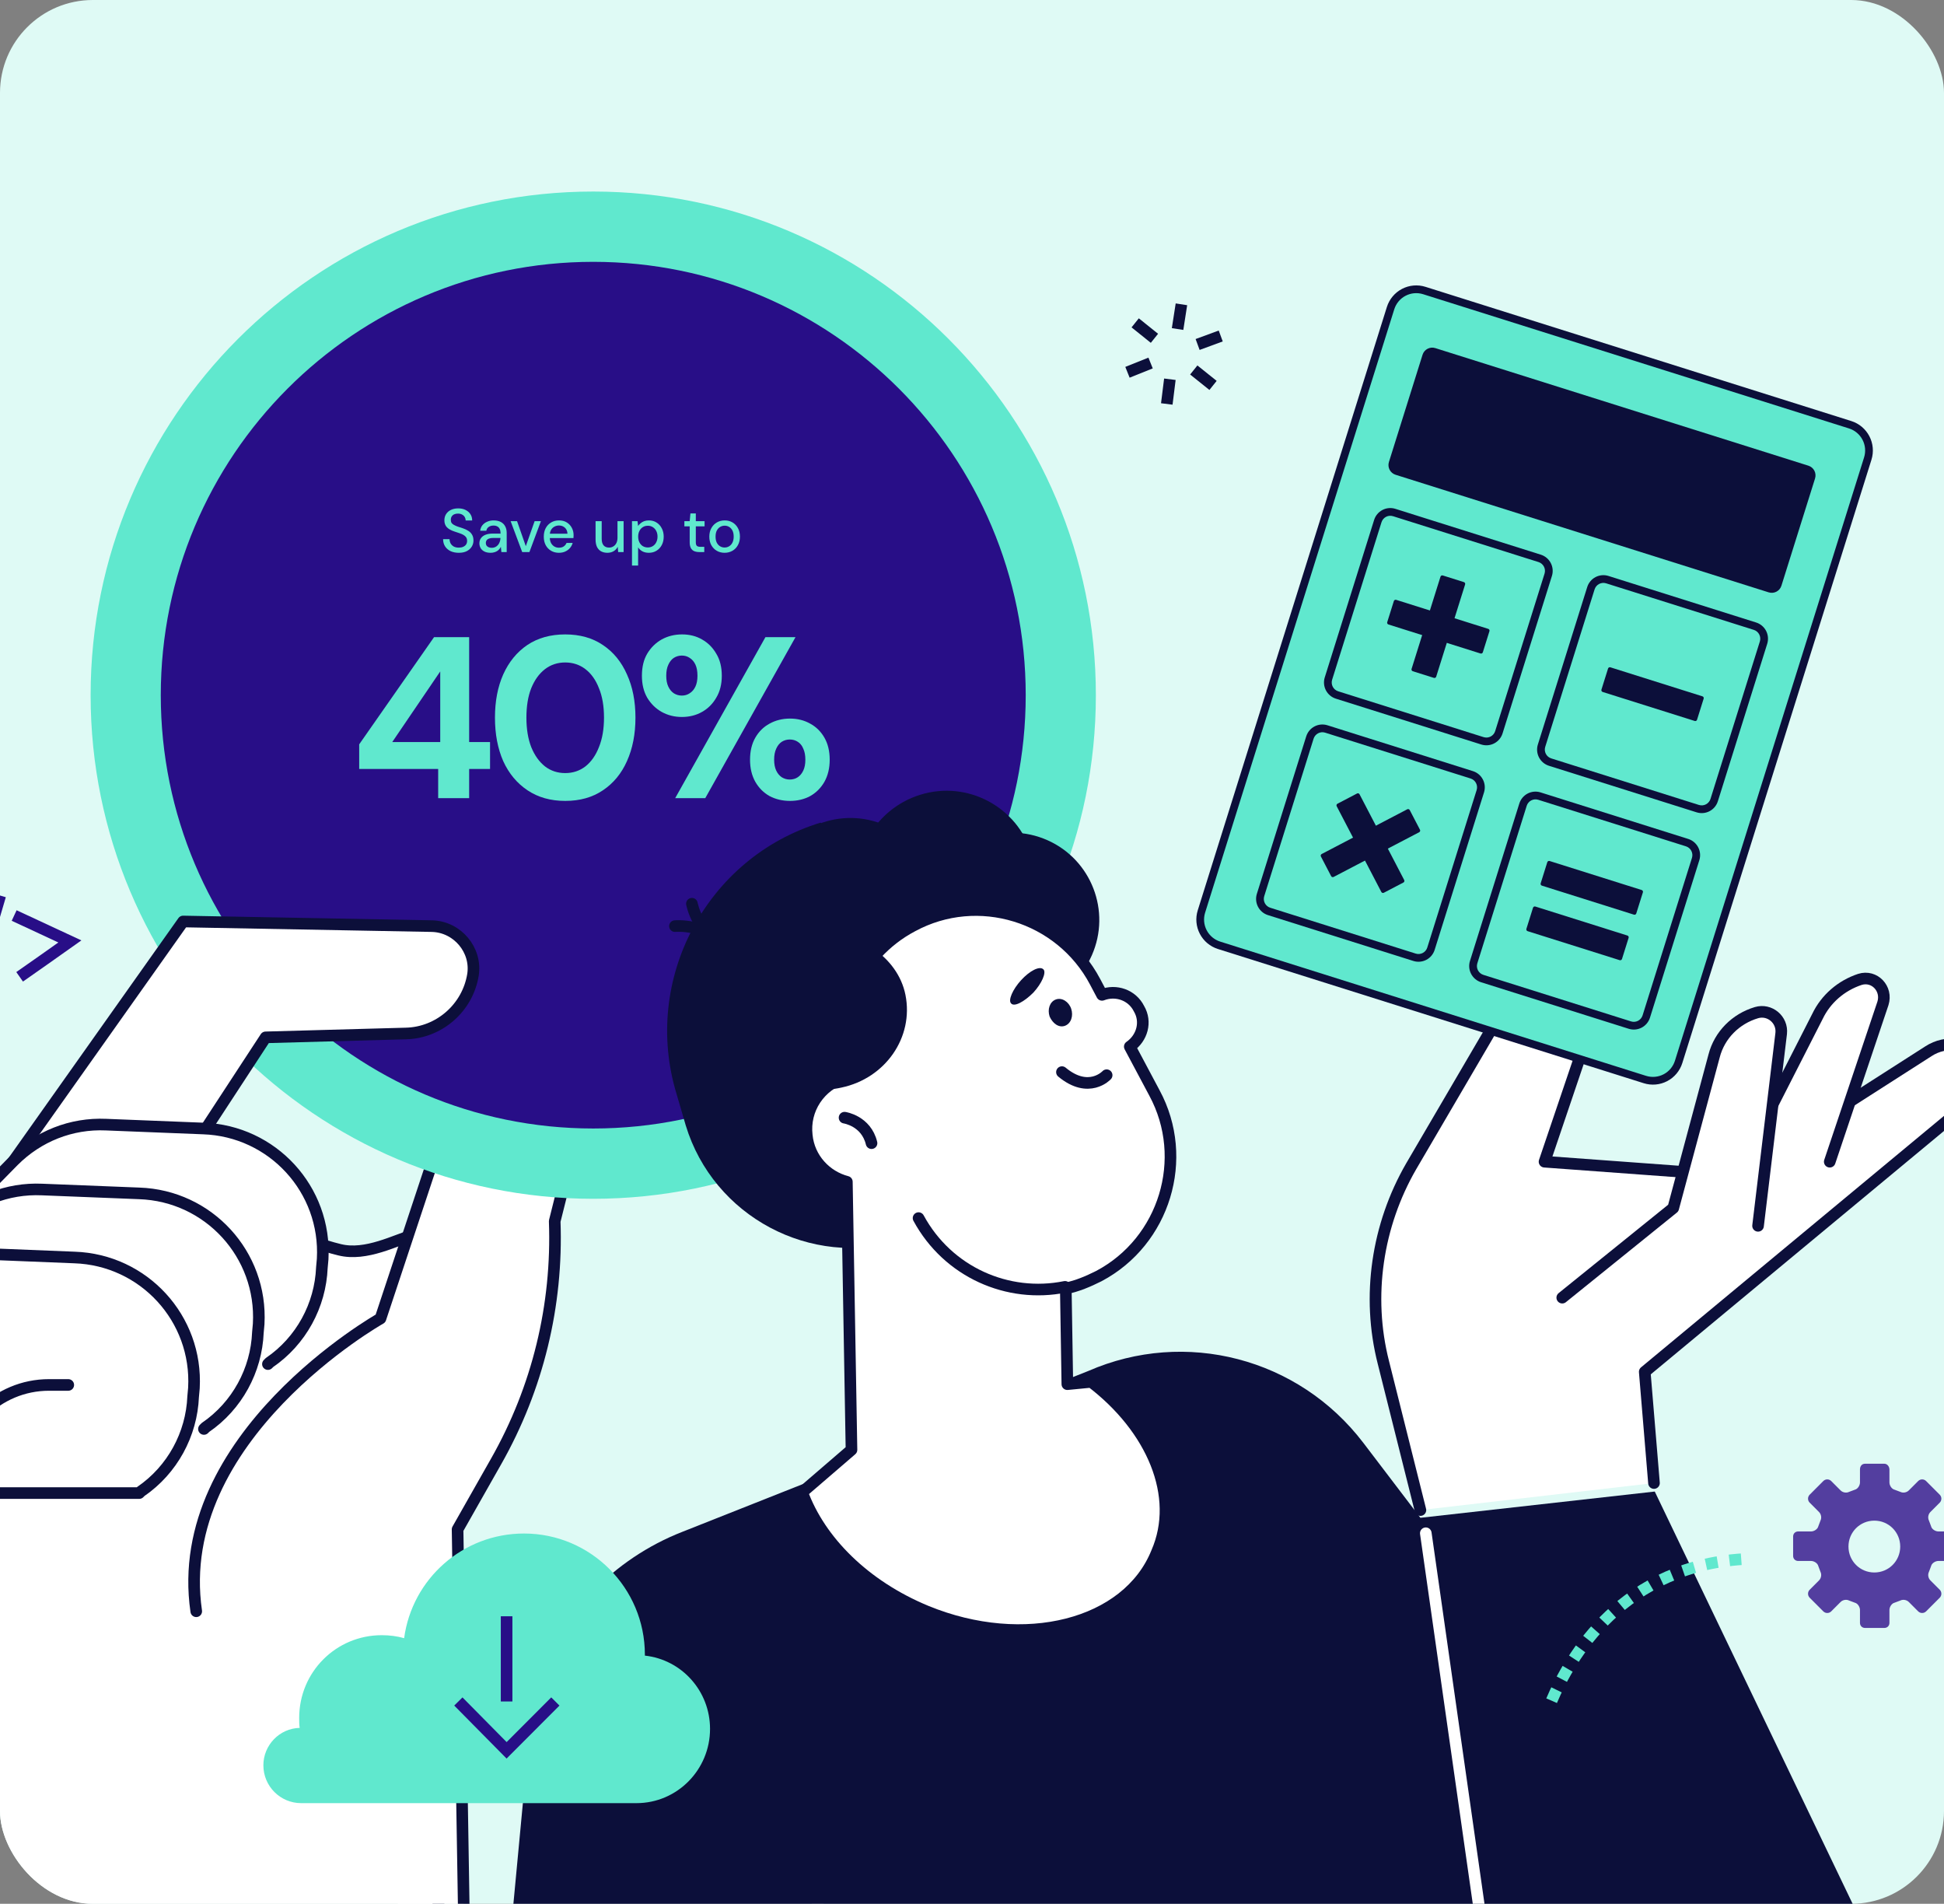 <svg width="335" height="328" viewBox="0 0 335 328" fill="none" xmlns="http://www.w3.org/2000/svg">
<rect x="0" y="0" width="335" height="328" fill="#808080" stroke="none"/>
<g clip-path="url(#clip0_3922_557)">
<rect width="335" height="328" rx="16" fill="#DFFAF5"/>
<g clip-path="url(#clip1_3922_557)">
<path d="M141.818 323.377L139.161 336.818" stroke="white" stroke-width="2" stroke-miterlimit="10" stroke-linecap="round" stroke-linejoin="round"/>
<path d="M-8.163 344.669C-8.163 344.669 -9.757 213.454 32.62 202.275C32.62 202.275 46.436 212.389 58.524 215.317C67.691 217.579 78.584 204.138 75.661 220.64C61.846 297.959 80.178 344.669 80.178 344.669" fill="white"/>
<path d="M-8.163 344.669C-8.163 344.669 -9.757 213.454 32.62 202.275C32.62 202.275 46.436 212.389 58.524 215.317C67.691 217.579 78.584 204.138 75.661 220.64C61.846 297.959 80.178 344.669 80.178 344.669" stroke="#0C0F3A" stroke-width="2" stroke-miterlimit="10" stroke-linecap="round" stroke-linejoin="round"/>
<path d="M33.817 277.598C29.433 247.522 65.567 227.161 65.567 227.161L79.25 185.907C82.039 177.523 90.541 172.466 99.176 174.063C101.966 174.595 103.826 177.39 103.161 180.185L95.589 210.393C96.121 224.899 92.667 239.138 85.493 251.781L78.851 263.492L80.18 344.802" fill="white"/>
<path d="M33.817 277.598C29.433 247.522 65.567 227.161 65.567 227.161L79.25 185.907C82.039 177.523 90.541 172.466 99.176 174.063C101.966 174.595 103.826 177.39 103.161 180.185L95.589 210.393C96.121 224.899 92.667 239.138 85.493 251.781L78.851 263.492L80.18 344.802" stroke="#0C0F3A" stroke-width="2" stroke-miterlimit="10" stroke-linecap="round" stroke-linejoin="round"/>
<path d="M102.23 206.534C150.066 206.534 188.844 167.687 188.844 119.767C188.844 71.847 150.066 33 102.23 33C54.395 33 15.616 71.847 15.616 119.767C15.616 167.687 54.395 206.534 102.23 206.534Z" fill="#60E8CE"/>
<path d="M102.231 194.424C143.39 194.424 176.757 160.999 176.757 119.767C176.757 78.535 143.39 45.11 102.231 45.11C61.072 45.11 27.706 78.535 27.706 119.767C27.706 160.999 61.072 194.424 102.231 194.424Z" fill="#280E87"/>
<path d="M124.861 95.238C124.362 95.238 123.912 95.121 123.511 94.889C123.117 94.657 122.804 94.333 122.572 93.917C122.347 93.494 122.234 93.008 122.234 92.459C122.234 91.895 122.35 91.406 122.583 90.99C122.815 90.568 123.131 90.24 123.532 90.008C123.933 89.775 124.383 89.659 124.882 89.659C125.389 89.659 125.839 89.775 126.233 90.008C126.626 90.24 126.936 90.564 127.161 90.98C127.393 91.395 127.509 91.885 127.509 92.448C127.509 93.012 127.393 93.501 127.161 93.917C126.936 94.333 126.623 94.657 126.222 94.889C125.821 95.121 125.368 95.238 124.861 95.238ZM124.861 94.329C125.15 94.329 125.41 94.259 125.642 94.118C125.881 93.977 126.071 93.769 126.212 93.494C126.359 93.213 126.433 92.864 126.433 92.448C126.433 92.033 126.363 91.688 126.222 91.413C126.081 91.131 125.892 90.92 125.652 90.779C125.42 90.638 125.164 90.568 124.882 90.568C124.601 90.568 124.341 90.638 124.102 90.779C123.863 90.92 123.669 91.131 123.521 91.413C123.381 91.688 123.31 92.033 123.31 92.448C123.31 92.864 123.381 93.213 123.521 93.494C123.669 93.769 123.859 93.977 124.091 94.118C124.33 94.259 124.587 94.329 124.861 94.329Z" fill="#60E8CE"/>
<path d="M120.498 95.111C120.161 95.111 119.869 95.058 119.622 94.953C119.376 94.847 119.186 94.671 119.053 94.424C118.919 94.178 118.852 93.843 118.852 93.421V90.684H117.935V89.786H118.852L118.979 88.455H119.907V89.786H121.416V90.684H119.907V93.431C119.907 93.734 119.971 93.942 120.097 94.055C120.224 94.16 120.442 94.213 120.751 94.213H121.363V95.111H120.498Z" fill="#60E8CE"/>
<path d="M108.908 97.435V89.786H109.858L109.963 90.61C110.076 90.448 110.216 90.297 110.385 90.156C110.554 90.008 110.754 89.888 110.986 89.796C111.226 89.705 111.503 89.659 111.82 89.659C112.326 89.659 112.769 89.782 113.149 90.029C113.536 90.275 113.835 90.61 114.046 91.033C114.264 91.448 114.373 91.924 114.373 92.459C114.373 92.994 114.264 93.473 114.046 93.896C113.828 94.311 113.525 94.639 113.139 94.879C112.759 95.118 112.316 95.238 111.809 95.238C111.394 95.238 111.029 95.157 110.712 94.995C110.396 94.826 110.146 94.593 109.963 94.297V97.435H108.908ZM111.641 94.319C111.964 94.319 112.249 94.241 112.495 94.086C112.748 93.931 112.945 93.713 113.086 93.431C113.233 93.149 113.307 92.822 113.307 92.448C113.307 92.075 113.233 91.751 113.086 91.476C112.945 91.195 112.748 90.976 112.495 90.821C112.249 90.659 111.964 90.578 111.641 90.578C111.31 90.578 111.018 90.659 110.765 90.821C110.519 90.976 110.325 91.195 110.185 91.476C110.044 91.751 109.974 92.075 109.974 92.448C109.974 92.822 110.044 93.149 110.185 93.431C110.325 93.713 110.519 93.931 110.765 94.086C111.018 94.241 111.31 94.319 111.641 94.319Z" fill="#60E8CE"/>
<path d="M104.668 95.238C104.253 95.238 103.891 95.153 103.581 94.984C103.279 94.815 103.043 94.561 102.874 94.223C102.713 93.885 102.632 93.459 102.632 92.945V89.786H103.687V92.829C103.687 93.329 103.796 93.706 104.014 93.959C104.232 94.213 104.545 94.34 104.953 94.34C105.227 94.34 105.473 94.273 105.691 94.139C105.916 94.005 106.092 93.811 106.219 93.558C106.345 93.304 106.409 92.994 106.409 92.628V89.786H107.463V95.111H106.525L106.451 94.202C106.289 94.526 106.053 94.78 105.744 94.963C105.434 95.146 105.076 95.238 104.668 95.238Z" fill="#60E8CE"/>
<path d="M96.313 95.238C95.806 95.238 95.356 95.121 94.962 94.889C94.569 94.657 94.259 94.333 94.034 93.917C93.816 93.501 93.707 93.019 93.707 92.47C93.707 91.906 93.816 91.417 94.034 91.001C94.259 90.578 94.569 90.251 94.962 90.018C95.356 89.779 95.813 89.659 96.334 89.659C96.854 89.659 97.301 89.775 97.674 90.008C98.046 90.24 98.335 90.55 98.539 90.938C98.743 91.318 98.845 91.741 98.845 92.205C98.845 92.276 98.841 92.353 98.834 92.438C98.834 92.515 98.831 92.603 98.823 92.702H94.477V91.952H97.79C97.769 91.508 97.621 91.163 97.347 90.916C97.072 90.663 96.731 90.536 96.323 90.536C96.035 90.536 95.771 90.603 95.532 90.737C95.293 90.864 95.1 91.054 94.952 91.307C94.811 91.554 94.741 91.867 94.741 92.248V92.543C94.741 92.938 94.811 93.272 94.952 93.547C95.1 93.815 95.293 94.019 95.532 94.16C95.771 94.294 96.031 94.361 96.313 94.361C96.65 94.361 96.928 94.287 97.146 94.139C97.364 93.991 97.526 93.79 97.631 93.537H98.686C98.595 93.861 98.44 94.153 98.222 94.414C98.004 94.667 97.733 94.868 97.41 95.016C97.093 95.164 96.728 95.238 96.313 95.238Z" fill="#60E8CE"/>
<path d="M89.987 95.111L87.993 89.786H89.101L90.609 94.097L92.129 89.786H93.215L91.232 95.111H89.987Z" fill="#60E8CE"/>
<path d="M84.553 95.238C84.117 95.238 83.755 95.164 83.467 95.016C83.178 94.868 82.964 94.671 82.823 94.424C82.683 94.171 82.612 93.899 82.612 93.611C82.612 93.258 82.704 92.959 82.887 92.713C83.069 92.459 83.33 92.265 83.667 92.132C84.005 91.998 84.409 91.931 84.88 91.931H86.262C86.262 91.621 86.217 91.364 86.125 91.159C86.034 90.955 85.897 90.804 85.714 90.705C85.538 90.6 85.313 90.547 85.039 90.547C84.722 90.547 84.451 90.624 84.226 90.779C84.001 90.927 83.861 91.149 83.804 91.445H82.749C82.792 91.071 82.918 90.754 83.129 90.494C83.347 90.226 83.625 90.022 83.963 89.881C84.3 89.733 84.659 89.659 85.039 89.659C85.538 89.659 85.957 89.747 86.294 89.923C86.632 90.099 86.885 90.35 87.054 90.674C87.229 90.99 87.317 91.371 87.317 91.814V95.111H86.4L86.315 94.213C86.238 94.354 86.146 94.488 86.041 94.614C85.935 94.741 85.809 94.85 85.661 94.942C85.52 95.033 85.355 95.104 85.165 95.153C84.982 95.21 84.778 95.238 84.553 95.238ZM84.754 94.382C84.979 94.382 85.183 94.336 85.366 94.245C85.549 94.153 85.703 94.03 85.83 93.875C85.963 93.713 86.062 93.533 86.125 93.336C86.196 93.132 86.234 92.924 86.241 92.713V92.681H84.986C84.683 92.681 84.437 92.72 84.248 92.797C84.065 92.868 83.931 92.966 83.847 93.093C83.762 93.22 83.72 93.368 83.72 93.537C83.72 93.713 83.759 93.864 83.836 93.991C83.92 94.111 84.04 94.206 84.195 94.276C84.349 94.347 84.536 94.382 84.754 94.382Z" fill="#60E8CE"/>
<path d="M79.069 95.238C78.527 95.238 78.052 95.143 77.644 94.953C77.237 94.755 76.92 94.481 76.695 94.128C76.47 93.776 76.357 93.364 76.357 92.892H77.465C77.472 93.16 77.535 93.406 77.655 93.632C77.782 93.85 77.961 94.026 78.193 94.16C78.432 94.287 78.724 94.35 79.069 94.35C79.364 94.35 79.617 94.301 79.828 94.202C80.046 94.104 80.212 93.97 80.324 93.801C80.436 93.625 80.493 93.424 80.493 93.199C80.493 92.938 80.433 92.723 80.314 92.554C80.194 92.385 80.032 92.248 79.828 92.142C79.631 92.029 79.399 91.931 79.132 91.846C78.872 91.762 78.597 91.67 78.309 91.572C77.725 91.381 77.289 91.135 77.001 90.832C76.72 90.529 76.579 90.135 76.579 89.649C76.579 89.233 76.677 88.874 76.874 88.571C77.071 88.261 77.346 88.022 77.697 87.853C78.056 87.676 78.478 87.588 78.963 87.588C79.441 87.588 79.86 87.676 80.219 87.853C80.577 88.029 80.859 88.272 81.062 88.582C81.266 88.891 81.368 89.254 81.368 89.67H80.25C80.25 89.48 80.201 89.293 80.103 89.11C80.004 88.927 79.856 88.779 79.659 88.666C79.463 88.546 79.22 88.486 78.931 88.486C78.692 88.479 78.478 88.518 78.288 88.603C78.098 88.687 77.95 88.81 77.845 88.972C77.739 89.134 77.687 89.328 77.687 89.553C77.687 89.779 77.732 89.962 77.824 90.103C77.922 90.237 78.063 90.353 78.246 90.452C78.429 90.55 78.64 90.642 78.879 90.726C79.125 90.804 79.396 90.892 79.691 90.99C80.057 91.11 80.38 91.258 80.662 91.434C80.95 91.603 81.175 91.825 81.337 92.1C81.506 92.368 81.59 92.713 81.59 93.135C81.59 93.501 81.495 93.843 81.305 94.16C81.115 94.477 80.834 94.738 80.461 94.942C80.088 95.139 79.624 95.238 79.069 95.238Z" fill="#60E8CE"/>
<path d="M116.353 137.51L131.901 109.776H137.083L121.536 137.51H116.353ZM136.134 137.985C134.841 137.985 133.668 137.708 132.613 137.153C131.584 136.572 130.767 135.753 130.16 134.697C129.553 133.614 129.25 132.346 129.25 130.893C129.25 129.414 129.553 128.146 130.16 127.09C130.767 126.033 131.584 125.228 132.613 124.673C133.668 124.092 134.841 123.801 136.134 123.801C137.426 123.801 138.586 124.092 139.615 124.673C140.644 125.228 141.461 126.033 142.068 127.09C142.674 128.146 142.978 129.414 142.978 130.893C142.978 132.346 142.674 133.614 142.068 134.697C141.461 135.753 140.644 136.572 139.615 137.153C138.586 137.708 137.426 137.985 136.134 137.985ZM136.094 134.301C136.622 134.301 137.083 134.169 137.479 133.904C137.874 133.64 138.191 133.257 138.428 132.755C138.666 132.254 138.784 131.633 138.784 130.893C138.784 130.127 138.666 129.493 138.428 128.992C138.217 128.463 137.901 128.067 137.479 127.803C137.083 127.539 136.622 127.407 136.094 127.407C135.593 127.407 135.131 127.539 134.709 127.803C134.314 128.067 133.997 128.463 133.76 128.992C133.523 129.493 133.404 130.127 133.404 130.893C133.404 131.633 133.523 132.254 133.76 132.755C133.997 133.257 134.314 133.64 134.709 133.904C135.131 134.169 135.593 134.301 136.094 134.301ZM117.501 123.524C116.235 123.524 115.074 123.233 114.019 122.652C112.991 122.071 112.16 121.252 111.527 120.196C110.92 119.139 110.617 117.885 110.617 116.432C110.617 114.926 110.92 113.659 111.527 112.628C112.16 111.572 112.991 110.753 114.019 110.172C115.074 109.591 116.248 109.3 117.54 109.3C118.833 109.3 119.98 109.591 120.982 110.172C122.011 110.753 122.828 111.572 123.435 112.628C124.068 113.659 124.384 114.926 124.384 116.432C124.384 117.885 124.068 119.139 123.435 120.196C122.828 121.252 122.011 122.071 120.982 122.652C119.953 123.233 118.793 123.524 117.501 123.524ZM117.501 119.839C118.002 119.839 118.45 119.707 118.846 119.443C119.268 119.179 119.597 118.796 119.835 118.294C120.072 117.792 120.191 117.172 120.191 116.432C120.191 115.64 120.072 114.992 119.835 114.491C119.597 113.989 119.268 113.606 118.846 113.342C118.45 113.077 118.002 112.945 117.501 112.945C117 112.945 116.538 113.077 116.116 113.342C115.72 113.606 115.404 114.002 115.167 114.53C114.929 115.032 114.811 115.666 114.811 116.432C114.811 117.172 114.929 117.792 115.167 118.294C115.404 118.796 115.72 119.179 116.116 119.443C116.538 119.707 117 119.839 117.501 119.839Z" fill="#60E8CE"/>
<path d="M97.399 137.985C94.894 137.985 92.731 137.378 90.912 136.163C89.092 134.948 87.694 133.271 86.718 131.131C85.769 128.965 85.294 126.469 85.294 123.643C85.294 120.817 85.769 118.334 86.718 116.194C87.694 114.028 89.079 112.338 90.872 111.123C92.692 109.908 94.868 109.3 97.399 109.3C99.931 109.3 102.094 109.908 103.887 111.123C105.707 112.338 107.092 114.028 108.041 116.194C109.017 118.334 109.505 120.817 109.505 123.643C109.505 126.469 109.017 128.965 108.041 131.131C107.092 133.271 105.707 134.948 103.887 136.163C102.094 137.378 99.931 137.985 97.399 137.985ZM97.399 133.191C98.718 133.191 99.879 132.808 100.881 132.042C101.883 131.25 102.661 130.141 103.215 128.714C103.795 127.288 104.085 125.597 104.085 123.643C104.085 121.662 103.795 119.971 103.215 118.571C102.661 117.145 101.883 116.049 100.881 115.283C99.879 114.517 98.718 114.134 97.399 114.134C96.081 114.134 94.92 114.517 93.918 115.283C92.916 116.049 92.125 117.145 91.544 118.571C90.991 119.971 90.714 121.662 90.714 123.643C90.714 125.597 90.991 127.288 91.544 128.714C92.125 130.141 92.916 131.25 93.918 132.042C94.92 132.808 96.081 133.191 97.399 133.191Z" fill="#60E8CE"/>
<path d="M75.507 137.51V132.478H61.898V128.239L74.795 109.776H80.848V127.842H84.448V132.478H80.848V137.51H75.507ZM67.595 127.842H75.863V115.679L67.595 127.842Z" fill="#60E8CE"/>
<path d="M75.928 163.151L78.053 164.348L70.481 177.39L68.356 176.059L75.928 163.151Z" fill="#0C0F3A"/>
<path d="M126.408 164.348L128.667 163.151L136.106 176.192L133.98 177.39L126.408 164.348Z" fill="#0C0F3A"/>
<path d="M145.404 146.25L146.6 144.12L159.619 151.573L158.423 153.702L145.404 146.25Z" fill="#0C0F3A"/>
<path d="M-0.591 204.139L31.557 158.759L74.466 159.558C78.85 159.691 82.171 163.683 81.507 167.941C80.577 173.664 75.661 177.922 69.949 178.055L45.772 178.721L30.627 201.876" fill="white"/>
<path d="M-0.591 204.139L31.557 158.759L74.466 159.558C78.85 159.691 82.171 163.683 81.507 167.941C80.577 173.664 75.661 177.922 69.949 178.055L45.772 178.721L30.627 201.876" stroke="#0C0F3A" stroke-width="2" stroke-miterlimit="10" stroke-linecap="round" stroke-linejoin="round"/>
<path d="M46.17 235.013L46.436 234.746C51.883 231.02 55.204 224.899 55.469 218.378L55.602 216.914C56.267 204.937 46.967 194.823 35.011 194.424L18.273 193.758C12.295 193.492 6.583 195.755 2.332 200.013L-5.904 208.397" fill="white"/>
<path d="M46.17 235.013L46.436 234.746C51.883 231.02 55.204 224.899 55.469 218.378L55.602 216.914C56.267 204.937 46.967 194.823 35.011 194.424L18.273 193.758C12.295 193.492 6.583 195.755 2.332 200.013L-5.904 208.397" stroke="#0C0F3A" stroke-width="2" stroke-miterlimit="10" stroke-linecap="round" stroke-linejoin="round"/>
<path d="M35.144 246.191L35.41 245.925C40.856 242.199 44.178 236.077 44.443 229.557L44.576 228.093C45.24 216.116 35.941 206.002 23.985 205.602L7.247 204.937C1.269 204.671 -4.443 206.933 -8.694 211.192L-17.595 220.241" fill="white"/>
<path d="M35.144 246.191L35.41 245.925C40.856 242.199 44.178 236.077 44.443 229.557L44.576 228.093C45.24 216.116 35.941 206.002 23.985 205.602L7.247 204.937C1.269 204.671 -4.443 206.933 -8.694 211.192L-17.595 220.241" stroke="#0C0F3A" stroke-width="2" stroke-miterlimit="10" stroke-linecap="round" stroke-linejoin="round"/>
<path d="M11.764 238.606H8.443C-0.457 238.606 -7.764 245.792 -7.764 254.841V257.237H23.986L24.251 256.971C29.698 253.244 33.019 247.123 33.285 240.602L33.418 239.138C34.082 227.161 24.783 217.047 12.827 216.648L-3.646 215.983C-9.624 215.716 -15.336 217.979 -19.587 222.237C-22.111 224.766 -23.572 228.226 -23.572 231.952V244.994C-23.572 257.237 -21.58 269.347 -17.727 280.792L-9.358 305.81L-8.03 344.669" fill="white"/>
<path d="M11.764 238.606H8.443C-0.457 238.606 -7.764 245.792 -7.764 254.841V257.237H23.986L24.251 256.971C29.698 253.244 33.019 247.123 33.285 240.602L33.418 239.138C34.082 227.161 24.783 217.047 12.827 216.648L-3.646 215.983C-9.624 215.716 -15.336 217.979 -19.587 222.237C-22.111 224.766 -23.572 228.226 -23.572 231.952V244.994C-23.572 257.237 -21.58 269.347 -17.727 280.792L-9.358 305.81L-8.03 344.669" stroke="#0C0F3A" stroke-width="2" stroke-miterlimit="10" stroke-linecap="round" stroke-linejoin="round"/>
<path d="M285.156 256.971L327.001 344.137H86.953L92.001 290.506C96.385 278.263 105.684 268.549 117.64 263.891L187.516 236.211C204.254 228.891 223.782 233.948 234.941 248.587L244.771 261.495L285.156 256.971Z" fill="#0C0F3A"/>
<path d="M244.772 260.165L238.395 234.747C235.473 223.302 237.333 211.059 243.178 200.945L260.315 171.668C261.776 169.139 264.698 167.675 267.754 168.074C272.271 168.74 275.193 173.398 273.732 177.789L266.16 200.146L298.839 202.542L332.316 181.116C335.371 179.12 339.489 179.652 341.881 182.447C343.342 184.177 343.209 186.705 341.482 188.169L283.429 236.344L285.023 255.507" fill="white"/>
<path d="M244.772 260.165L238.395 234.747C235.473 223.302 237.333 211.059 243.178 200.945L260.315 171.668C261.776 169.139 264.698 167.675 267.754 168.074C272.27 168.74 275.193 173.398 273.732 177.789L266.16 200.146L298.839 202.542L332.316 181.116C335.371 179.12 339.489 179.652 341.881 182.447C343.342 184.177 343.209 186.705 341.482 188.169L283.429 236.344L285.023 255.507" stroke="#0C0F3A" stroke-width="2" stroke-miterlimit="10" stroke-linecap="round" stroke-linejoin="round"/>
<path d="M315.312 200.146L324.478 172.865C325.275 170.337 323.017 167.941 320.493 168.74C317.305 169.804 314.648 172.067 313.187 175.128L300.301 200.412" fill="white"/>
<path d="M315.312 200.146L324.478 172.865C325.275 170.337 323.017 167.941 320.493 168.74C317.305 169.804 314.648 172.067 313.187 175.128L300.301 200.412" stroke="#0C0F3A" stroke-width="2" stroke-miterlimit="10" stroke-linecap="round" stroke-linejoin="round"/>
<path d="M269.215 223.568L288.344 208.131L295.385 181.915C296.315 178.321 299.105 175.527 302.691 174.462C304.95 173.797 307.208 175.66 306.942 178.055L302.957 211.192" fill="white"/>
<path d="M269.215 223.568L288.344 208.131L295.385 181.915C296.315 178.321 299.105 175.527 302.691 174.462C304.95 173.797 307.208 175.66 306.942 178.055L302.957 211.192" stroke="#0C0F3A" stroke-width="2" stroke-miterlimit="10" stroke-linecap="round" stroke-linejoin="round"/>
<path d="M51.643 297.691C51.557 297.176 51.557 296.574 51.557 295.973C51.557 288.074 57.9 281.72 65.786 281.72C67.157 281.72 68.443 281.891 69.643 282.235C71.014 272.017 79.757 264.203 90.3 264.203C101.786 264.203 111.129 273.562 111.129 285.068C111.129 285.154 111.129 285.154 111.129 285.24C117.471 285.927 122.357 291.337 122.357 297.862C122.357 304.903 116.7 310.656 109.671 310.656H88.243H81.986H76.414H63.9H52.414C52.243 310.656 52.072 310.656 51.9 310.656C48.3 310.656 45.386 307.737 45.386 304.131C45.386 300.696 48.129 297.777 51.643 297.691Z" fill="#60E8CE"/>
<path d="M87.3 278.457V300.696" stroke="#280E87" stroke-width="2"/>
<path d="M78.986 293.14L87.301 301.555L95.701 293.14" fill="#60E8CE"/>
<path d="M78.986 293.14L87.301 301.555L95.701 293.14" stroke="#280E87" stroke-width="2"/>
<path d="M169.05 209.595L155.367 213.72C139.692 218.511 122.953 209.595 118.171 193.892L116.577 188.435C110.599 168.74 121.758 147.713 141.419 141.725L144.607 146.649C156.961 142.923 170.113 149.843 173.833 162.219L181.272 186.705C184.062 196.42 178.615 206.667 169.05 209.595Z" fill="#0C0F3A"/>
<path d="M153.224 212.524C171.711 212.225 186.47 197.864 186.19 180.447C185.909 163.03 170.695 149.152 152.209 149.451C133.722 149.75 118.963 164.111 119.243 181.528C119.523 198.945 134.737 212.823 153.224 212.524Z" fill="#0C0F3A"/>
<path d="M183.796 234.214C173.833 232.085 165.198 225.032 161.478 214.652L158.025 205.203L183.132 196.154L183.796 234.214ZM144.342 185.641C142.083 175.128 146.334 163.816 155.102 158.493C160.681 155.166 166.925 154.9 172.372 157.029C169.449 157.428 161.346 158.759 159.751 164.215C158.025 170.869 158.025 183.512 144.342 185.641Z" fill="#0C0F3A"/>
<path d="M188.155 164.577C191.503 156.979 188.068 148.101 180.484 144.747C172.899 141.394 164.037 144.834 160.689 152.432C157.341 160.03 160.775 168.908 168.36 172.262C175.944 175.616 184.807 172.175 188.155 164.577Z" fill="#0C0F3A"/>
<path d="M137.034 147.98C122.155 154.634 114.052 171.402 118.303 187.504C122.554 188.702 127.204 188.835 131.72 187.371C143.676 183.778 150.451 171.535 146.997 160.223C145.403 154.767 141.683 150.508 137.034 147.98Z" fill="#0C0F3A"/>
<path d="M159.972 162.685C163.675 155.254 160.664 146.223 153.247 142.513C145.829 138.804 136.814 141.82 133.111 149.25C129.407 156.681 132.418 165.712 139.836 169.422C147.253 173.132 156.268 170.115 159.972 162.685Z" fill="#0C0F3A"/>
<path d="M177.818 147.181C180.342 155.299 175.692 163.949 167.589 166.478C159.485 169.006 150.851 164.348 148.327 156.231C145.802 148.113 150.452 139.463 158.555 136.934C166.659 134.406 175.294 138.93 177.818 147.181Z" fill="#0C0F3A"/>
<path d="M116.311 159.558C116.311 159.558 121.89 159.025 124.547 163.151" stroke="#0C0F3A" stroke-width="2" stroke-miterlimit="10" stroke-linecap="round" stroke-linejoin="round"/>
<path d="M119.234 155.698C119.234 155.698 120.297 161.288 125.079 162.618" stroke="#0C0F3A" stroke-width="2" stroke-miterlimit="10" stroke-linecap="round" stroke-linejoin="round"/>
<path d="M188.048 238.074L183.93 238.473L183.664 221.971C185.657 221.572 187.516 220.773 189.376 219.842C200.668 213.853 205.052 199.614 198.941 188.302L194.69 180.318C196.815 178.854 197.613 176.059 196.284 173.797C195.088 171.401 192.299 170.47 189.908 171.401L188.712 169.139C182.734 157.827 168.52 153.436 157.228 159.557C147.663 164.614 143.147 175.527 145.538 185.641C141.287 186.972 138.497 191.097 139.029 195.622C139.427 199.614 142.35 202.675 145.936 203.606L146.733 249.785L138.231 257.104C141.287 265.488 148.992 273.206 159.619 277.598C176.49 284.518 194.291 279.993 199.339 267.484C203.59 257.769 198.542 246.058 188.048 238.074Z" fill="white" stroke="#0C0F3A" stroke-width="2" stroke-miterlimit="10" stroke-linecap="round" stroke-linejoin="round"/>
<path d="M145.537 192.561C145.537 192.561 149.257 193.093 150.187 196.952M190.704 185.242C190.704 185.242 187.649 188.568 182.999 184.709" stroke="#0C0F3A" stroke-width="2" stroke-miterlimit="10" stroke-linecap="round" stroke-linejoin="round"/>
<path d="M184.594 173.797C184.992 174.995 184.594 176.325 183.531 176.725C182.468 177.124 181.405 176.325 180.874 175.128C180.476 173.93 180.874 172.599 181.937 172.2C183 171.801 184.195 172.599 184.594 173.797ZM179.811 167.01C180.343 167.542 179.546 169.405 178.084 171.002C176.49 172.599 174.763 173.531 174.232 172.865C173.701 172.333 174.498 170.47 175.959 168.873C177.42 167.276 179.147 166.344 179.811 167.01ZM150.453 163.417C140.888 166.744 134.91 176.591 136.637 186.705C139.161 187.77 142.084 188.036 145.006 187.371C152.578 185.774 157.494 178.721 156.032 171.401C155.368 168.074 153.243 165.28 150.453 163.417Z" fill="#0C0F3A"/>
<path d="M183.53 221.705C173.7 223.701 163.338 219.177 158.29 209.861" stroke="#0C0F3A" stroke-width="2" stroke-miterlimit="10" stroke-linecap="round" stroke-linejoin="round"/>
<path d="M245.701 264.157L256.462 339.612" stroke="white" stroke-width="2" stroke-miterlimit="10" stroke-linecap="round" stroke-linejoin="round"/>
<path d="M194.291 64.14L198.276 62.544" stroke="#0C0F3A" stroke-width="2" stroke-miterlimit="10"/>
<path d="M206.379 59.35L210.364 57.886" stroke="#0C0F3A" stroke-width="2" stroke-miterlimit="10"/>
<path d="M201.067 69.596L201.599 65.338" stroke="#0C0F3A" stroke-width="2" stroke-miterlimit="10"/>
<path d="M202.926 56.688L203.59 52.429" stroke="#0C0F3A" stroke-width="2" stroke-miterlimit="10"/>
<path d="M195.62 55.623L198.941 58.285" stroke="#0C0F3A" stroke-width="2" stroke-miterlimit="10"/>
<path d="M205.716 63.741L209.037 66.403" stroke="#0C0F3A" stroke-width="2" stroke-miterlimit="10"/>
<path d="M336.249 263.845H334.02C333.524 263.845 332.905 263.473 332.781 262.976L332.41 261.984C332.162 261.487 332.286 260.867 332.657 260.495L334.268 258.882C334.639 258.51 334.639 257.889 334.268 257.517L331.914 255.16C331.543 254.787 330.923 254.787 330.552 255.16L328.942 256.773C328.57 257.145 327.951 257.269 327.456 257.021L326.465 256.649C325.969 256.525 325.598 255.904 325.598 255.408V253.174C325.598 252.678 325.226 252.182 324.731 252.182H321.387C320.891 252.182 320.52 252.554 320.52 253.174V255.408C320.52 255.904 320.148 256.525 319.653 256.649L318.662 257.021C318.166 257.269 317.547 257.145 317.175 256.773L315.565 255.16C315.194 254.787 314.575 254.787 314.203 255.16L311.85 257.517C311.478 257.889 311.478 258.51 311.85 258.882L313.46 260.495C313.831 260.867 313.955 261.487 313.708 261.984L313.336 262.976C313.212 263.473 312.593 263.845 312.097 263.845H309.868C309.373 263.845 309.001 264.217 309.001 264.713V268.063C309.001 268.56 309.373 268.932 309.868 268.932H312.097C312.593 268.932 313.212 269.304 313.336 269.8L313.708 270.793C313.955 271.289 313.831 271.91 313.46 272.282L311.85 273.895C311.478 274.267 311.478 274.888 311.85 275.26L314.203 277.617C314.575 277.989 315.194 277.989 315.565 277.617L317.175 276.004C317.547 275.632 318.166 275.508 318.662 275.756L319.653 276.128C320.148 276.252 320.52 276.873 320.52 277.369V279.602C320.52 280.099 320.891 280.471 321.387 280.471H324.731C325.226 280.471 325.598 280.099 325.598 279.602V277.369C325.598 276.873 325.969 276.252 326.465 276.128L327.456 275.756C327.951 275.508 328.57 275.632 328.942 276.004L330.552 277.617C330.923 277.989 331.543 277.989 331.914 277.617L334.268 275.26C334.639 274.888 334.639 274.267 334.268 273.895L332.657 272.282C332.286 271.91 332.162 271.289 332.41 270.793L332.781 269.8C332.905 269.304 333.524 268.932 334.02 268.932H336.249C336.745 268.932 337.116 268.56 337.116 268.063V264.713C337.24 264.217 336.869 263.845 336.249 263.845ZM322.997 270.917C320.52 270.917 318.538 268.932 318.538 266.45C318.538 263.969 320.52 261.984 322.997 261.984C325.474 261.984 327.456 263.969 327.456 266.45C327.456 268.932 325.474 270.917 322.997 270.917Z" fill="#533E9F"/>
<path d="M267.385 293.003C270.481 285.682 279.523 269.428 301.445 268.56" stroke="#60E8CE" stroke-width="2" stroke-miterlimit="10" stroke-dasharray="2.05 2.05"/>
<path d="M318.831 73.178L245.442 50.051C242.999 49.281 240.398 50.639 239.631 53.084L207.036 157.04C206.269 159.485 207.627 162.091 210.07 162.861L283.459 185.988C285.901 186.757 288.503 185.399 289.269 182.954L321.865 78.999C322.632 76.554 321.273 73.948 318.831 73.178Z" fill="#60E8CE"/>
<path d="M283.259 186.623L209.871 163.496C208.53 163.072 207.412 162.133 206.762 160.885C206.111 159.638 205.981 158.183 206.401 156.84L238.996 52.884C239.419 51.543 240.356 50.424 241.601 49.773C242.847 49.123 244.3 48.994 245.641 49.415L319.03 72.542C320.37 72.966 321.488 73.905 322.139 75.153C322.789 76.401 322.919 77.856 322.5 79.199L289.904 183.154C289.482 184.496 288.545 185.615 287.299 186.265C286.053 186.916 284.601 187.044 283.259 186.623ZM245.242 50.688C244.238 50.372 243.15 50.469 242.217 50.956C241.284 51.443 240.583 52.281 240.266 53.285L207.671 157.24C207.357 158.246 207.454 159.335 207.941 160.27C208.428 161.204 209.266 161.907 210.269 162.225L283.658 185.352C284.662 185.667 285.75 185.571 286.683 185.084C287.616 184.597 288.318 183.759 288.634 182.754L321.23 78.799C321.544 77.793 321.447 76.704 320.959 75.769C320.472 74.834 319.635 74.131 318.631 73.814L245.242 50.688Z" fill="#0C0F3A"/>
<path d="M311.633 80.232L247.336 59.973C246.414 59.683 245.431 60.196 245.142 61.119L239.347 79.597C239.057 80.52 239.57 81.504 240.493 81.795L304.79 102.054C305.712 102.345 306.695 101.832 306.984 100.909L312.779 82.43C313.069 81.507 312.556 80.523 311.633 80.232Z" fill="#0C0F3A"/>
<path d="M265.327 96.2L240.255 88.298C239.069 87.924 237.806 88.584 237.433 89.771L228.925 116.907C228.553 118.094 229.212 119.359 230.398 119.733L255.471 127.634C256.657 128.008 257.92 127.349 258.292 126.161L266.8 99.026C267.173 97.839 266.513 96.573 265.327 96.2Z" fill="#60E8CE"/>
<path d="M255.27 128.27L230.198 120.369C229.461 120.136 228.846 119.619 228.488 118.933C228.13 118.246 228.058 117.446 228.289 116.707L236.798 89.571C237.03 88.833 237.545 88.218 238.231 87.86C238.916 87.502 239.715 87.431 240.453 87.663L265.526 95.564C266.263 95.797 266.878 96.314 267.236 97C267.594 97.687 267.665 98.487 267.435 99.226L258.926 126.362C258.694 127.1 258.178 127.715 257.493 128.073C256.808 128.431 256.008 128.502 255.27 128.27ZM240.054 88.934C239.653 88.809 239.219 88.847 238.847 89.041C238.474 89.236 238.194 89.57 238.068 89.972L229.559 117.107C229.434 117.509 229.473 117.944 229.667 118.317C229.862 118.69 230.196 118.971 230.597 119.098L255.669 126.999C256.07 127.125 256.505 127.086 256.877 126.892C257.25 126.697 257.53 126.363 257.656 125.962L266.165 98.826C266.29 98.424 266.251 97.989 266.056 97.616C265.862 97.243 265.528 96.962 265.127 96.835L240.054 88.934Z" fill="#0C0F3A"/>
<path d="M302.429 107.883L276.976 99.862C275.79 99.489 274.527 100.148 274.155 101.335L265.647 128.471C265.274 129.658 265.934 130.923 267.12 131.297L292.573 139.318C293.759 139.692 295.022 139.032 295.394 137.845L303.903 110.71C304.275 109.522 303.615 108.257 302.429 107.883Z" fill="#60E8CE"/>
<path d="M292.374 139.954L266.921 131.933C266.183 131.7 265.568 131.183 265.21 130.496C264.853 129.81 264.781 129.01 265.012 128.271L273.52 101.135C273.753 100.397 274.268 99.781 274.953 99.424C275.639 99.066 276.438 98.995 277.176 99.227L302.629 107.248C303.366 107.481 303.981 107.998 304.339 108.684C304.697 109.371 304.768 110.171 304.538 110.91L296.029 138.046C295.797 138.784 295.282 139.399 294.596 139.757C293.911 140.115 293.112 140.186 292.374 139.954ZM276.777 100.498C276.376 100.372 275.942 100.411 275.569 100.605C275.197 100.8 274.917 101.134 274.79 101.536L266.282 128.671C266.156 129.073 266.195 129.508 266.39 129.881C266.584 130.254 266.919 130.535 267.319 130.662L292.772 138.683C293.173 138.809 293.608 138.77 293.98 138.576C294.353 138.381 294.633 138.047 294.759 137.645L303.268 110.51C303.393 110.108 303.354 109.673 303.16 109.3C302.965 108.927 302.631 108.646 302.23 108.519L276.777 100.498Z" fill="#0C0F3A"/>
<path d="M253.625 133.491L228.553 125.59C227.367 125.216 226.104 125.875 225.731 127.063L217.223 154.198C216.851 155.386 217.51 156.651 218.696 157.025L243.769 164.926C244.955 165.3 246.218 164.64 246.59 163.453L255.098 136.317C255.471 135.13 254.811 133.865 253.625 133.491Z" fill="#60E8CE"/>
<path d="M243.569 165.562L218.497 157.66C217.759 157.427 217.144 156.91 216.787 156.224C216.429 155.537 216.357 154.737 216.588 153.998L225.096 126.863C225.329 126.124 225.844 125.509 226.529 125.151C227.215 124.793 228.014 124.722 228.752 124.954L253.824 132.855C254.562 133.088 255.177 133.605 255.535 134.292C255.893 134.978 255.964 135.779 255.733 136.517L247.225 163.653C246.992 164.391 246.477 165.007 245.792 165.364C245.106 165.722 244.307 165.793 243.569 165.562ZM228.353 126.226C227.952 126.1 227.518 126.138 227.145 126.333C226.773 126.527 226.493 126.862 226.366 127.263L217.858 154.399C217.732 154.8 217.771 155.236 217.966 155.609C218.16 155.982 218.495 156.263 218.895 156.39L243.968 164.291C244.369 164.417 244.803 164.378 245.176 164.183C245.548 163.989 245.828 163.654 245.955 163.253L254.463 136.117C254.589 135.716 254.55 135.28 254.355 134.907C254.161 134.534 253.826 134.253 253.426 134.126L228.353 126.226Z" fill="#0C0F3A"/>
<path d="M290.728 145.175L265.275 137.153C264.089 136.78 262.826 137.439 262.454 138.626L253.946 165.762C253.573 166.949 254.233 168.214 255.419 168.588L280.872 176.609C282.058 176.983 283.321 176.324 283.693 175.136L292.202 148.001C292.574 146.814 291.914 145.548 290.728 145.175Z" fill="#60E8CE"/>
<path d="M280.673 177.245L255.22 169.224C254.483 168.991 253.868 168.474 253.51 167.788C253.152 167.101 253.081 166.301 253.312 165.562L261.82 138.427C262.052 137.688 262.568 137.073 263.253 136.715C263.938 136.357 264.738 136.286 265.475 136.518L290.929 144.539C291.666 144.772 292.281 145.289 292.639 145.976C292.997 146.662 293.068 147.462 292.837 148.201L284.329 175.337C284.097 176.075 283.581 176.69 282.896 177.048C282.211 177.406 281.411 177.477 280.673 177.245ZM265.077 137.79C264.676 137.664 264.241 137.702 263.869 137.897C263.496 138.091 263.216 138.426 263.09 138.827L254.581 165.963C254.456 166.364 254.495 166.799 254.689 167.172C254.884 167.546 255.218 167.826 255.619 167.953L281.072 175.974C281.473 176.1 281.907 176.062 282.28 175.867C282.652 175.673 282.933 175.338 283.059 174.937L291.567 147.801C291.693 147.399 291.654 146.964 291.459 146.591C291.265 146.218 290.931 145.937 290.53 145.81L265.077 137.79Z" fill="#0C0F3A"/>
<path d="M252.269 100.29L248.631 99.144C248.464 99.091 248.286 99.184 248.233 99.352L243.249 115.245C243.196 115.412 243.289 115.591 243.457 115.643L247.094 116.789C247.262 116.842 247.44 116.749 247.492 116.582L252.477 100.689C252.529 100.521 252.436 100.343 252.269 100.29Z" fill="#0C0F3A"/>
<path d="M256.461 108.344L240.593 103.344C240.426 103.292 240.247 103.385 240.195 103.552L239.054 107.19C239.001 107.358 239.094 107.536 239.262 107.589L255.13 112.588C255.297 112.641 255.475 112.548 255.528 112.381L256.669 108.743C256.721 108.575 256.628 108.397 256.461 108.344Z" fill="#0C0F3A"/>
<path d="M293.375 119.968L277.507 114.968C277.34 114.916 277.162 115.008 277.109 115.176L275.968 118.814C275.916 118.981 276.009 119.16 276.176 119.213L292.044 124.212C292.211 124.265 292.39 124.172 292.442 124.005L293.583 120.366C293.636 120.199 293.543 120.021 293.375 119.968Z" fill="#0C0F3A"/>
<path d="M280.444 161.18L264.575 156.181C264.408 156.128 264.23 156.221 264.177 156.388L263.036 160.027C262.984 160.194 263.077 160.372 263.244 160.425L279.113 165.425C279.28 165.477 279.458 165.384 279.51 165.217L280.651 161.579C280.704 161.411 280.611 161.233 280.444 161.18Z" fill="#0C0F3A"/>
<path d="M282.905 153.338L267.036 148.339C266.869 148.286 266.691 148.379 266.638 148.546L265.497 152.184C265.445 152.352 265.538 152.53 265.705 152.583L281.573 157.583C281.741 157.635 281.919 157.542 281.971 157.375L283.112 153.737C283.165 153.569 283.072 153.391 282.905 153.338Z" fill="#0C0F3A"/>
<path d="M242.505 139.429L227.761 147.133C227.605 147.214 227.545 147.407 227.626 147.562L229.39 150.949C229.471 151.104 229.663 151.165 229.819 151.084L244.563 143.38C244.718 143.299 244.778 143.106 244.697 142.951L242.933 139.564C242.852 139.409 242.66 139.348 242.505 139.429Z" fill="#0C0F3A"/>
<path d="M233.854 136.707L230.478 138.471C230.323 138.552 230.263 138.744 230.344 138.9L238.04 153.674C238.121 153.829 238.313 153.89 238.468 153.809L241.844 152.045C241.999 151.964 242.059 151.772 241.978 151.616L234.282 136.842C234.201 136.687 234.009 136.626 233.854 136.707Z" fill="#0C0F3A"/>
<path d="M3.383 168.291L7.669 165.286L12.04 162.195L7.24 159.962L2.44 157.73" stroke="#280E87" stroke-width="2"/>
<path d="M0.042 154.295L-5.358 172.67" stroke="#280E87" stroke-width="2"/>
</g>
</g>
<defs>
<clipPath id="clip0_3922_557">
<rect width="335" height="328" rx="16" fill="white"/>
</clipPath>
<clipPath id="clip1_3922_557">
<rect width="360" height="313" fill="white" transform="translate(-16 33)"/>
</clipPath>
</defs>
</svg>
